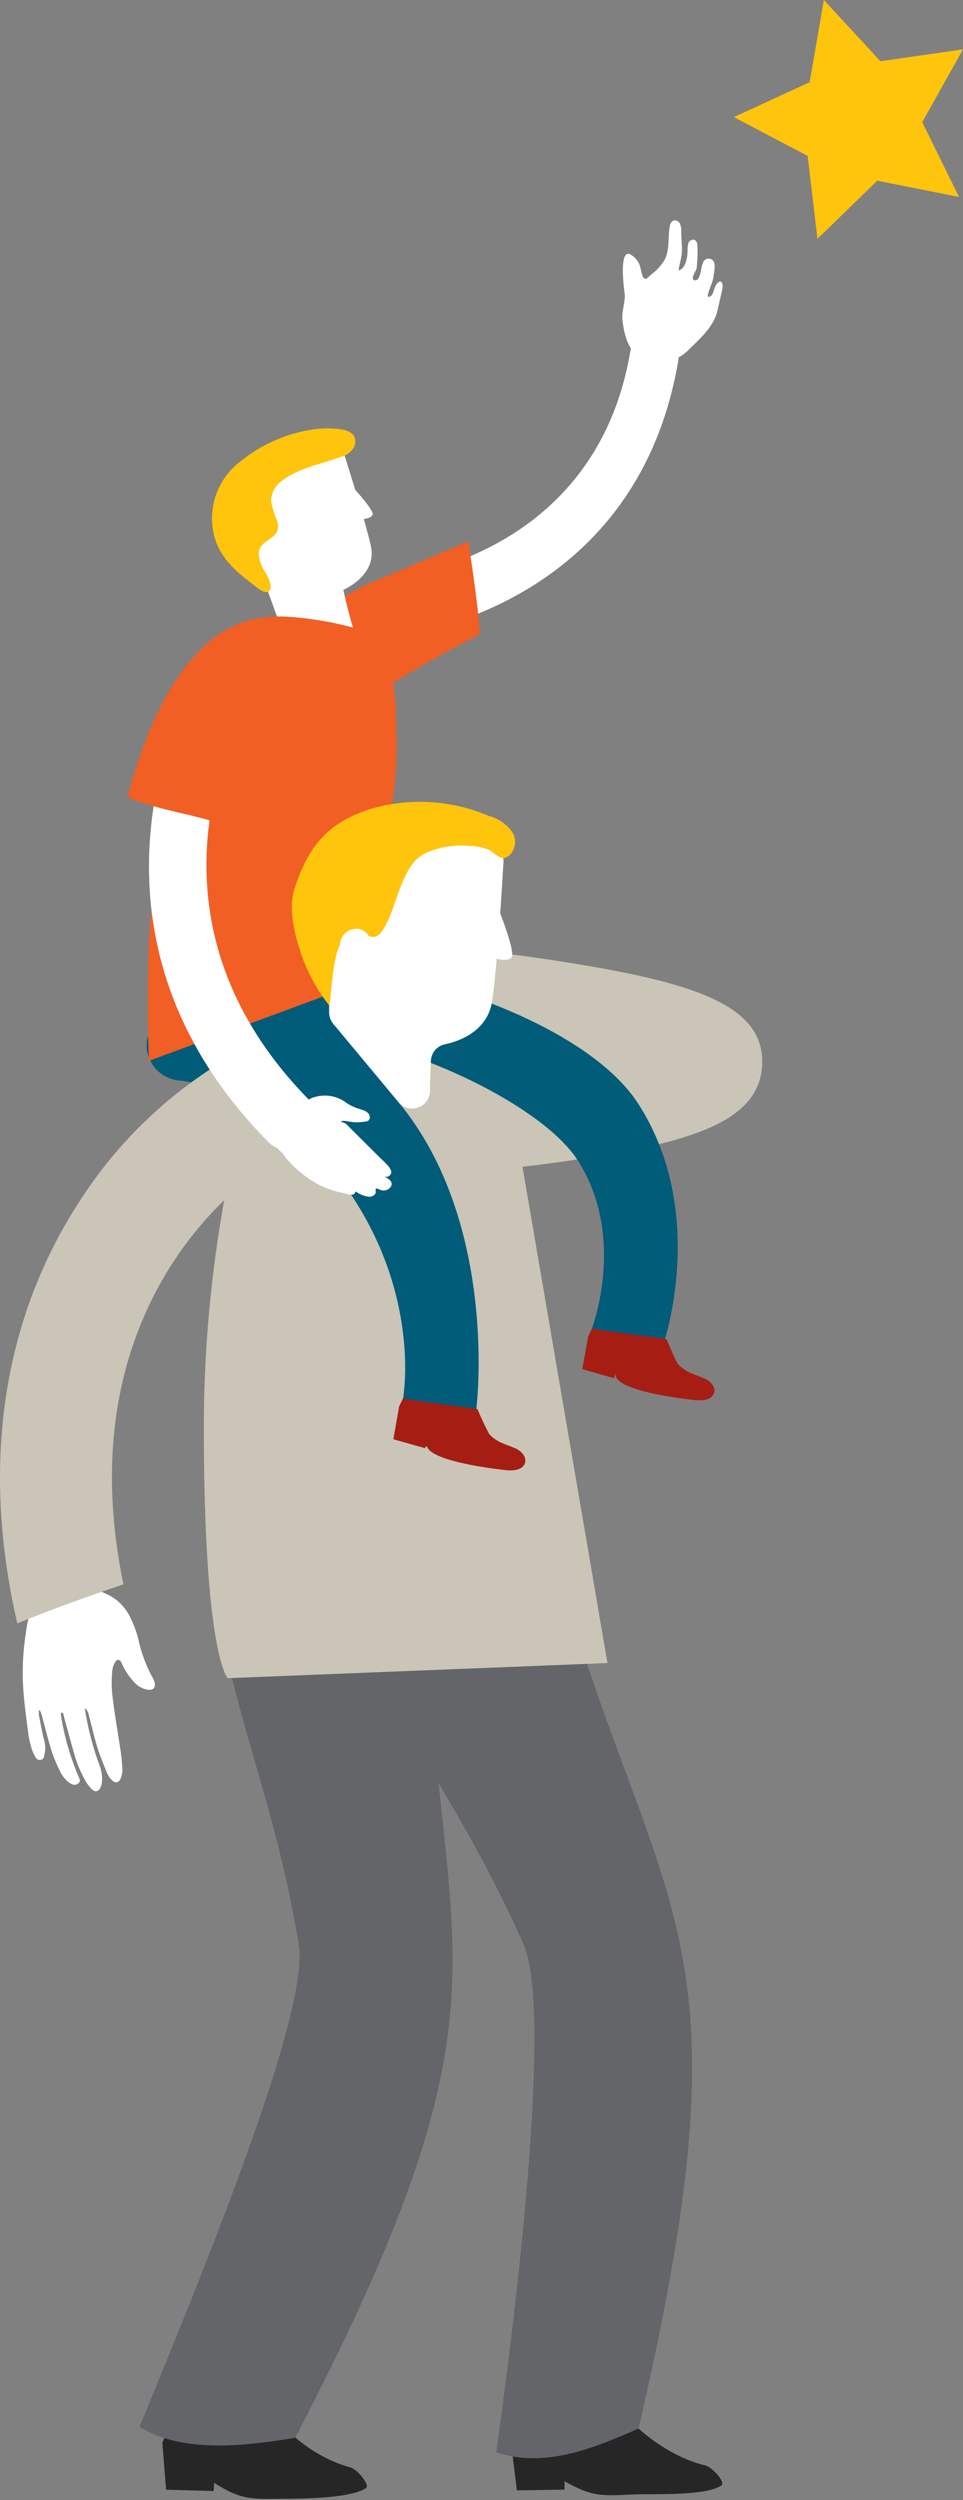 <?xml version="1.0" encoding="UTF-8"?>
<svg width="500px" height="1298px" viewBox="0 0 500 1298" version="1.1" xmlns="http://www.w3.org/2000/svg" xmlns:xlink="http://www.w3.org/1999/xlink">
    <rect x="0" y="0" width="500" height="1298" fill="#808080" stroke="none"/>
    <title>AU_Master illustration_Education bonds_Sandstone</title>
    <g id="Page-1" stroke="none" stroke-width="1" fill="none" fill-rule="evenodd">
        <g id="AU_Master-illustration_Education-bonds_Sandstone" transform="translate(0, 0)" fill-rule="nonzero">
            <path d="M49.576,812.708 C48.876,812.667 48.175,812.667 47.475,812.708 L21.527,816.003 C18.891,816.374 18.891,816.415 19.221,819.051 C19.221,820.698 19.591,822.305 19.715,823.952 C20.039,826.679 19.476,829.438 18.109,831.819 C15.646,836.688 14.083,841.963 13.496,847.388 C11.843,857.611 11.4,867.993 12.178,878.319 C12.754,885.898 13.825,893.394 14.814,900.931 C15.21,903.356 15.775,905.751 16.502,908.098 C16.917,909.369 17.455,910.597 18.109,911.763 C18.726,912.917 19.509,914.07 21.198,913.699 C22.886,913.329 22.845,912.052 23.092,910.857 C23.626,908.679 23.626,906.404 23.092,904.226 C21.898,899.654 21.115,895 20.168,890.387 C20.168,889.646 20.168,888.863 20.168,888.081 L20.786,888.081 C21.115,888.946 21.486,889.852 21.733,890.717 C23.463,897.06 24.987,903.444 26.964,909.704 C28.301,913.568 29.926,917.327 31.824,920.948 C32.764,922.487 33.93,923.875 35.284,925.067 C35.952,925.703 36.754,926.182 37.631,926.467 C38.813,926.935 40.162,926.585 40.967,925.602 C41.915,924.655 41.338,923.749 40.967,922.802 C36.537,912.537 33.41,901.758 31.659,890.717 C31.615,890.196 31.615,889.672 31.659,889.152 C33.142,889.152 32.936,890.428 33.183,891.211 C34.913,897.43 36.519,903.567 38.331,909.869 C39.805,915.427 42.051,920.751 45.004,925.685 C45.772,926.89 46.685,927.996 47.722,928.98 C49.493,930.627 51.017,930.298 52.129,928.156 C52.517,927.44 52.768,926.657 52.871,925.849 C53.244,922.784 52.862,919.673 51.759,916.788 C48.156,907.099 45.562,897.065 44.015,886.845 C45.103,887.646 45.828,888.846 46.034,890.181 C47.434,895.453 48.628,900.766 50.152,905.915 C51.676,911.063 53.653,915.759 55.589,920.577 C56.174,921.888 56.982,923.087 57.978,924.12 C59.667,926.014 61.602,925.808 62.591,923.502 C63.275,921.903 63.599,920.174 63.538,918.436 C63.36,914.765 62.975,911.107 62.385,907.48 C60.985,898.13 59.296,888.863 58.266,879.514 C57.896,875.541 57.896,871.542 58.266,867.569 C58.411,866.03 58.889,864.54 59.667,863.204 C60.737,861.268 62.261,861.35 63.126,863.409 C64.881,867.474 67.397,871.165 70.54,874.283 C72.265,875.909 74.453,876.96 76.8,877.29 C79.56,877.701 80.919,876.219 80.26,873.5 C80.025,872.603 79.664,871.744 79.189,870.947 C75.735,864.652 73.236,857.878 71.776,850.847 C70.792,847.053 69.425,843.369 67.698,839.85 C64.994,834.125 60.249,829.616 54.395,827.206 C49.411,824.817 50.276,825.888 49.74,820.451 C49.493,817.898 49.617,815.344 49.576,812.708 Z" id="Path" fill="#FFFFFF"></path>
            <path d="M221.656,610.643 C208.499,610.843 197.598,600.484 197.127,587.334 C196.656,574.184 206.788,563.072 219.926,562.33 C249.978,560.252 279.905,556.65 309.591,551.539 C280.076,545.865 250.284,541.741 220.338,539.183 C207.031,538.046 197.166,526.336 198.303,513.029 C199.44,499.722 211.15,489.857 224.457,490.994 C226.022,490.994 263.544,494.454 301.518,500.838 C362.723,511.093 397.732,522.996 395.673,553.64 C393.778,582.265 359.016,593.056 299.583,602.035 C261.773,607.719 224.828,610.272 223.304,610.561 L221.656,610.643 Z" id="Path" fill="#CAC5B7"></path>
            <path d="M293.157,1288.257 C306.667,1295.917 311.362,1296 327.508,1295.176 C338.216,1294.599 365.935,1296.206 374.502,1290.481 C377.056,1288.792 369.519,1280.802 366.265,1280.06 C348.019,1275.942 324.089,1258.972 316.84,1241.427 L314.822,1231.995 L270.463,1234.384 L265.397,1268.693 L268.363,1292.993 L293.075,1292.622 L293.157,1288.257 Z" id="Path" fill="#262626"></path>
            <polygon id="Path" fill="#BF1717" points="280.76 1209.053 274.747 1257.407 307.326 1260.002 318.652 1218.197"></polygon>
            <path d="M267.498,689.723 C283.19,782.929 284.879,810.978 317.17,899.201 C357.615,1009.666 380.639,1049.864 331.544,1260.908 C307.243,1271.576 282.737,1281.502 257.654,1273.264 C270.01,1184.876 286.238,1041.874 271.781,1009.377 C237.184,931.698 209.176,906.08 177.586,827.165 C166.095,798.334 168.936,768.638 179.851,737.788 C190.766,706.939 219.926,680.126 247.522,696.601" id="Path" fill="#636569"></path>
            <path d="M111.192,1289.121 C124.372,1297.359 129.026,1297.647 145.213,1297.359 C155.962,1297.359 181.087,1297.359 189.901,1291.922 C192.496,1290.316 185.329,1281.996 182.075,1281.131 C164.035,1276.353 143.318,1261.032 136.769,1243.198 L135.204,1233.683 L99.206,1234.095 L84.297,1268.24 L86.232,1292.664 L110.945,1293.323 L111.192,1289.121 Z" id="Path" fill="#262626"></path>
            <polygon id="Path" fill="#BF1717" points="114.322 1204.976 96.488 1250.282 127.42 1260.908 148.755 1223.181"></polygon>
            <path d="M230.306,698.578 C222.356,792.732 217.043,820.328 226.475,913.823 C238.255,1030.877 253.247,1073.424 153.326,1265.686 C127.173,1270.011 94.799,1273.923 72.476,1260.002 C106.291,1177.422 161.07,1044.428 155.098,1009.336 C140.847,925.52 120.088,893.765 109.091,809.454 C104.973,778.77 115.228,750.639 133.433,723.455 C151.638,696.271 186.565,677.531 209.135,700.555" id="Path" fill="#636569"></path>
            <path d="M145.295,518.589 C145.295,518.589 105.837,610.108 105.837,741.001 C105.837,858.92 118.194,871.317 118.194,871.317 L315.398,863.451 L261.855,550.715 C261.855,550.715 159.999,497.46 145.295,518.589 Z" id="Path" fill="#CAC5B7"></path>
            <path d="M327.384,708.298 C325.453,708.298 323.535,707.994 321.7,707.392 C311.98,704.221 304.237,699.484 307.367,689.723 C307.573,689.105 325.448,641.533 299.706,602.076 C282.037,574.975 217.332,542.808 168.607,537.494 C161.871,536.95 155.966,532.783 153.196,526.619 C150.425,520.456 151.229,513.273 155.292,507.874 C159.356,502.475 166.036,499.716 172.726,500.673 C233.395,507.263 307.285,535.847 331.256,572.874 C366.553,627.365 346.042,692.688 345.136,695.448 C342.656,703.145 335.471,708.346 327.384,708.298 L327.384,708.298 Z" id="Path" fill="#005C79"></path>
            <path d="M204.852,330.157 C196.699,330.092 190.05,323.604 189.785,315.454 C189.519,307.305 195.732,300.399 203.863,299.802 C207.982,299.514 308.891,288.517 327.137,183.16 C328.578,174.922 332.862,172.286 341.141,173.728 C349.419,175.17 353.497,179.659 352.055,187.938 C329.649,317.307 207.117,330.034 205.84,330.116 L204.852,330.157 Z" id="Path" fill="#FFFFFF"></path>
            <path d="M248.593,329.622 C250.528,329.004 243.197,281.103 243.197,281.103 C243.197,281.103 212.06,294.448 195.255,301.409 C187.396,304.754 179.844,308.778 172.684,313.435 C146.242,331.887 176.556,350.298 195.791,358.206 C196.563,358.609 197.435,358.781 198.303,358.7 C199.043,358.456 199.719,358.047 200.28,357.506 C209.753,349.721 248.593,329.622 248.593,329.622 Z" id="Path" fill="#F15F24"></path>
            <path d="M184.588,329.993 C182.076,322.196 179.959,314.278 178.245,306.269 C178.245,306.269 196.038,298.773 192.537,283.369 C189.036,267.965 177.874,233.285 177.874,233.285 L145.954,227.848 L122.148,260.015 L148.961,334.359 L184.588,329.993 Z" id="Path" fill="#FFFFFF"></path>
            <path d="M178.615,223.194 C173.546,222.253 168.358,222.142 163.253,222.865 C149.083,224.819 135.728,230.649 124.66,239.71 C113.423,248.284 108.04,262.501 110.78,276.367 C112.798,287.158 120.377,295.107 128.861,301.491 C131.703,303.592 138.211,309.934 140.105,306.31 C142,302.686 137.057,296.59 135.987,293.954 C128.944,278.056 147.19,282.71 144.018,270.724 C142.574,267.384 141.47,263.907 140.723,260.345 C140.784,256.079 142.881,252.098 146.366,249.636 C154.974,242.964 166.63,241.028 176.68,237.28 C179.707,236.645 182.325,234.76 183.887,232.09 C185.782,226.86 183.022,224.347 178.615,223.194 Z" id="Path" fill="#FFC40C"></path>
            <path d="M187.677,269.571 C187.677,269.571 192.743,269.365 193.484,267.182 C194.225,264.999 184.093,253.961 184.093,253.961 L187.677,269.571 Z" id="Path" fill="#FFFFFF"></path>
            <path d="M226.599,751.751 C224.553,751.761 222.52,751.427 220.585,750.762 C210.911,747.447 205.751,736.923 209.053,727.244 L209.053,727.244 C209.341,726.421 218.444,676.955 184.34,623.411 C167.866,597.71 133.68,565.419 92.74,560.971 C87.812,560.454 83.296,557.986 80.2,554.116 C77.105,550.247 75.687,545.299 76.265,540.377 C77.377,530.204 110.203,505.821 120.335,506.975 C173.096,512.7 179.604,539.348 206.829,572.174 C258.89,634.779 248.016,731.569 246.657,735.646 C244.062,743.513 234.301,751.751 226.599,751.751 Z" id="Path" fill="#005C79"></path>
            <path d="M370.425,143.785 C370.713,141.52 371.743,137.442 370.425,135.547 C369.77,134.641 368.677,134.159 367.567,134.287 C366.456,134.416 365.501,135.134 365.07,136.165 C364.601,137.225 364.296,138.35 364.164,139.501 C363.876,140.819 363.135,146.174 360.622,145.515 C358.11,144.856 361.487,140.737 361.693,139.295 C362.139,135.538 362.277,131.749 362.105,127.969 C362.105,126.61 361.734,125.003 360.457,124.509 C359.172,124.228 357.88,124.954 357.451,126.198 C357.073,127.423 356.92,128.707 356.998,129.987 C356.998,133.159 356.092,139.666 352.344,140.366 C352.714,136.948 353.991,133.859 354.073,130.399 C354.156,126.939 353.662,123.603 353.703,120.185 C353.806,118.775 353.566,117.362 353.003,116.066 C352.367,114.701 350.777,114.069 349.378,114.624 C348.435,115.294 347.844,116.353 347.772,117.507 C346.701,123.315 347.772,129.616 345.136,134.806 C343.358,137.805 340.99,140.411 338.175,142.467 C335.992,144.32 335.045,146.174 333.603,143.291 C333.173,141.941 332.829,140.565 332.574,139.172 C331.87,136.046 329.819,133.392 326.972,131.923 C321,129.74 324.295,152.105 324.295,152.146 C324.913,156.265 322.647,161.537 323.183,166.108 C324.048,173.646 326.107,182.83 333.644,186.331 C342.012,189.913 351.727,187.871 357.945,181.224 C363.135,176.199 369.519,170.392 371.907,163.39 C372.245,162.406 372.52,161.402 372.731,160.383 L374.585,152.146 C374.854,151.06 375.06,149.96 375.202,148.851 C375.202,146.627 374.296,144.979 372.237,147.245 C371.437,148.388 370.864,149.674 370.548,151.034 C370.054,152.558 369.354,154.411 367.459,154.041 C367.665,150.581 369.972,147.327 370.425,143.785 Z" id="Path" fill="#FFFFFF"></path>
            <path d="M77.295,550.798 L200.033,505.492 C198.591,488.028 197.85,470.235 197.397,452.772 C197.026,439.221 201.516,426.906 204.193,413.85 C205.807,401.564 206.303,389.157 205.676,376.781 C205.676,361.954 204.646,346.179 195.832,334.317 C194.024,331.702 191.643,329.532 188.871,327.975 C181.169,323.856 147.066,317.925 136.934,320.849 C128.061,323.145 120.215,328.351 114.652,335.635 C104.066,350.422 102.007,369.78 95.994,386.543 C77.13,438.727 75.524,496.225 77.295,550.798 Z" id="Path" fill="#F15F24"></path>
            <path d="M223.262,566.655 C223.262,560.889 223.551,555.246 223.716,550.921 C223.829,546.71 226.806,543.121 230.923,542.231 C239.614,540.336 253.576,534.817 255.636,519.042 C258.231,500.426 260.578,462.08 261.402,447.706 C261.61,444.229 259.841,440.931 256.83,439.18 L225.487,420.687 C222.507,418.852 218.746,418.852 215.766,420.687 L174.991,446.8 C172.393,448.553 170.847,451.492 170.872,454.625 L170.872,525.632 C170.871,527.799 171.629,529.898 173.014,531.563 L206.829,572.174 C209.268,575.157 213.299,576.318 216.952,575.092 C220.605,573.865 223.118,570.506 223.262,566.655 Z" id="Path" fill="#FFFFFF"></path>
            <path d="M266.303,432.508 C263.519,428.396 259.425,425.348 254.688,423.859 L254.277,423.859 C234.682,415.313 212.696,413.971 192.207,420.069 C170.007,427.112 159.752,439.922 152.832,461.586 C150.031,470.359 152.214,482.18 154.933,490.788 C158.214,502.228 163.699,512.917 171.078,522.255 C171.572,517.724 171.984,513.153 172.52,508.581 C172.958,503.829 173.77,499.119 174.95,494.495 C175.373,493.081 175.91,491.703 176.556,490.376 C176.715,487.014 178.801,484.045 181.91,482.756 C182.299,482.635 182.7,482.552 183.105,482.509 C184.446,482.094 185.882,482.094 187.224,482.509 C188.952,483.093 190.413,484.276 191.342,485.845 C193.731,486.916 196.038,486.958 198.715,482.962 C206.087,472.007 207.9,449.559 220.338,443.258 C227.451,439.907 235.32,438.486 243.156,439.139 C246.762,439.184 250.332,439.867 253.7,441.157 C255.842,442.105 259.178,446.059 261.937,445.482 C267.127,443.834 268.774,436.956 266.303,432.508 Z" id="Path" fill="#FFC40C"></path>
            <path d="M256.336,497.378 C256.336,497.378 263.461,499.767 265.603,497.131 C267.745,494.495 259.59,473.901 259.59,473.901 L256.336,497.378 Z" id="Path" fill="#FFFFFF"></path>
            <path d="M9.006,842.857 C27.129,835.443 45.539,828.895 64.074,822.593 C32.854,671.312 134.504,607.636 139.282,604.753 C148.213,599.485 153.656,589.852 153.562,579.483 C153.464,569.114 147.843,559.584 138.815,554.483 C129.787,549.381 118.723,549.484 109.791,554.752 C82.124,572.746 58.64,596.469 40.926,624.317 C13.248,666.864 -14.8,739.271 8.924,842.61 C8.962,842.688 8.989,842.771 9.006,842.857 Z" id="Path" fill="#CAC5B7"></path>
            <polygon id="Path" fill="#FFC40C" points="427.757 -8.29567897e-14 457.124 31.797 500 25.619 478.83 63.428 497.941 102.268 455.477 93.825 424.421 124.015 419.355 80.974 381.051 60.792 420.385 42.67"></polygon>
            <path d="M260.702,749.238 C258.176,748.19 255.902,746.618 254.029,744.625 C251.759,740.403 249.724,736.058 247.934,731.61 C245.792,730.992 219.885,728.068 209.259,726.05 L207.241,730.169 L204.234,747.261 L220.709,751.915 L221.656,748.95 C218.526,758.547 259.26,762.912 262.432,763.283 C265.603,763.654 270.669,763.613 272.317,760.194 C273.964,756.776 270.793,753.316 267.539,751.957 C264.985,750.886 262.761,750.144 260.702,749.238 Z" id="Path" fill="#A61D13"></path>
            <path d="M358.81,712.911 C356.283,711.884 354.008,710.325 352.138,708.339 C350.82,706.898 346.165,695.324 346.042,695.324 C343.9,694.706 318.034,691.782 307.367,689.723 L305.39,693.841 L302.342,710.893 L318.817,715.547 L319.764,712.623 C316.675,722.219 357.41,726.544 360.54,726.915 C363.67,727.285 368.777,727.244 370.466,723.867 C372.155,720.49 368.901,716.989 365.647,715.629 C363.093,714.6 360.91,713.858 358.81,712.911 Z" id="Path" fill="#A61D13"></path>
            <path d="M150.073,597.34 C146.005,597.362 142.1,595.743 139.24,592.85 C29.023,481.15 99.453,356.147 100.195,354.911 C104.6,348.125 113.548,345.98 120.552,350.03 C127.555,354.081 130.157,362.907 126.472,370.109 C123.96,374.516 67.286,476.661 160.864,571.474 C165.202,575.819 166.49,582.352 164.126,588.019 C161.762,593.685 156.213,597.366 150.073,597.34 L150.073,597.34 Z" id="Path" fill="#FFFFFF"></path>
            <path d="M66.215,413.932 C88.621,423.2 109.586,422.788 130.303,434.814 C141.91,417.991 151.973,400.153 160.369,381.518 C164.419,373.512 167.198,364.925 168.607,356.064 C170.502,338.354 160.369,320.52 144.265,320.19 C96.529,319.119 74.618,381.477 66.215,413.932 Z" id="Path" fill="#F15F24"></path>
            <path d="M199.168,610.478 C200.052,611.149 201.275,611.148 202.158,610.476 C203.041,609.804 203.368,608.626 202.957,607.595 C202.475,606.48 201.775,605.471 200.898,604.63 C199.25,602.859 197.397,601.211 195.667,599.481 L181.869,585.725 C180.51,584.407 179.357,582.718 177.133,582.553 L177.133,582.183 C177.502,582.042 177.891,581.958 178.286,581.935 C179.439,581.935 180.592,582.224 181.746,582.389 C184.156,582.822 186.625,582.822 189.036,582.389 L189.612,582.389 C190.519,582.1 191.631,582.018 191.878,580.906 C192.219,579.683 191.778,578.376 190.766,577.611 C190.115,577.086 189.376,576.682 188.583,576.416 C187.347,575.922 185.988,575.634 184.752,575.14 C183.126,574.515 181.567,573.729 180.098,572.792 C174.665,568.498 167.286,567.607 160.987,570.485 L160.617,570.774 C151.761,576.746 147.643,586.754 144.43,596.886 L144.43,596.886 C146.366,597.793 147.766,600.552 149.208,602.158 C153.07,606.508 157.536,610.281 162.47,613.361 C165.633,615.304 169.022,616.853 172.561,617.974 C174.395,618.575 176.266,619.057 178.162,619.416 C179.645,619.704 182.281,620.857 183.846,619.951 C184.247,619.636 184.463,619.141 184.423,618.633 C185.27,619 186.084,619.441 186.853,619.951 C188.151,620.597 189.54,621.041 190.972,621.269 C192.454,621.583 193.983,621.004 194.884,619.787 C195.296,619.004 194.884,617.645 195.09,617.192 C195.296,616.739 196.944,617.562 197.562,617.81 C199.491,618.564 201.687,617.901 202.875,616.203 C204.728,613.32 200.98,611.755 199.168,610.478 Z" id="Path" fill="#FFFFFF"></path>
        </g>
    </g>
</svg>